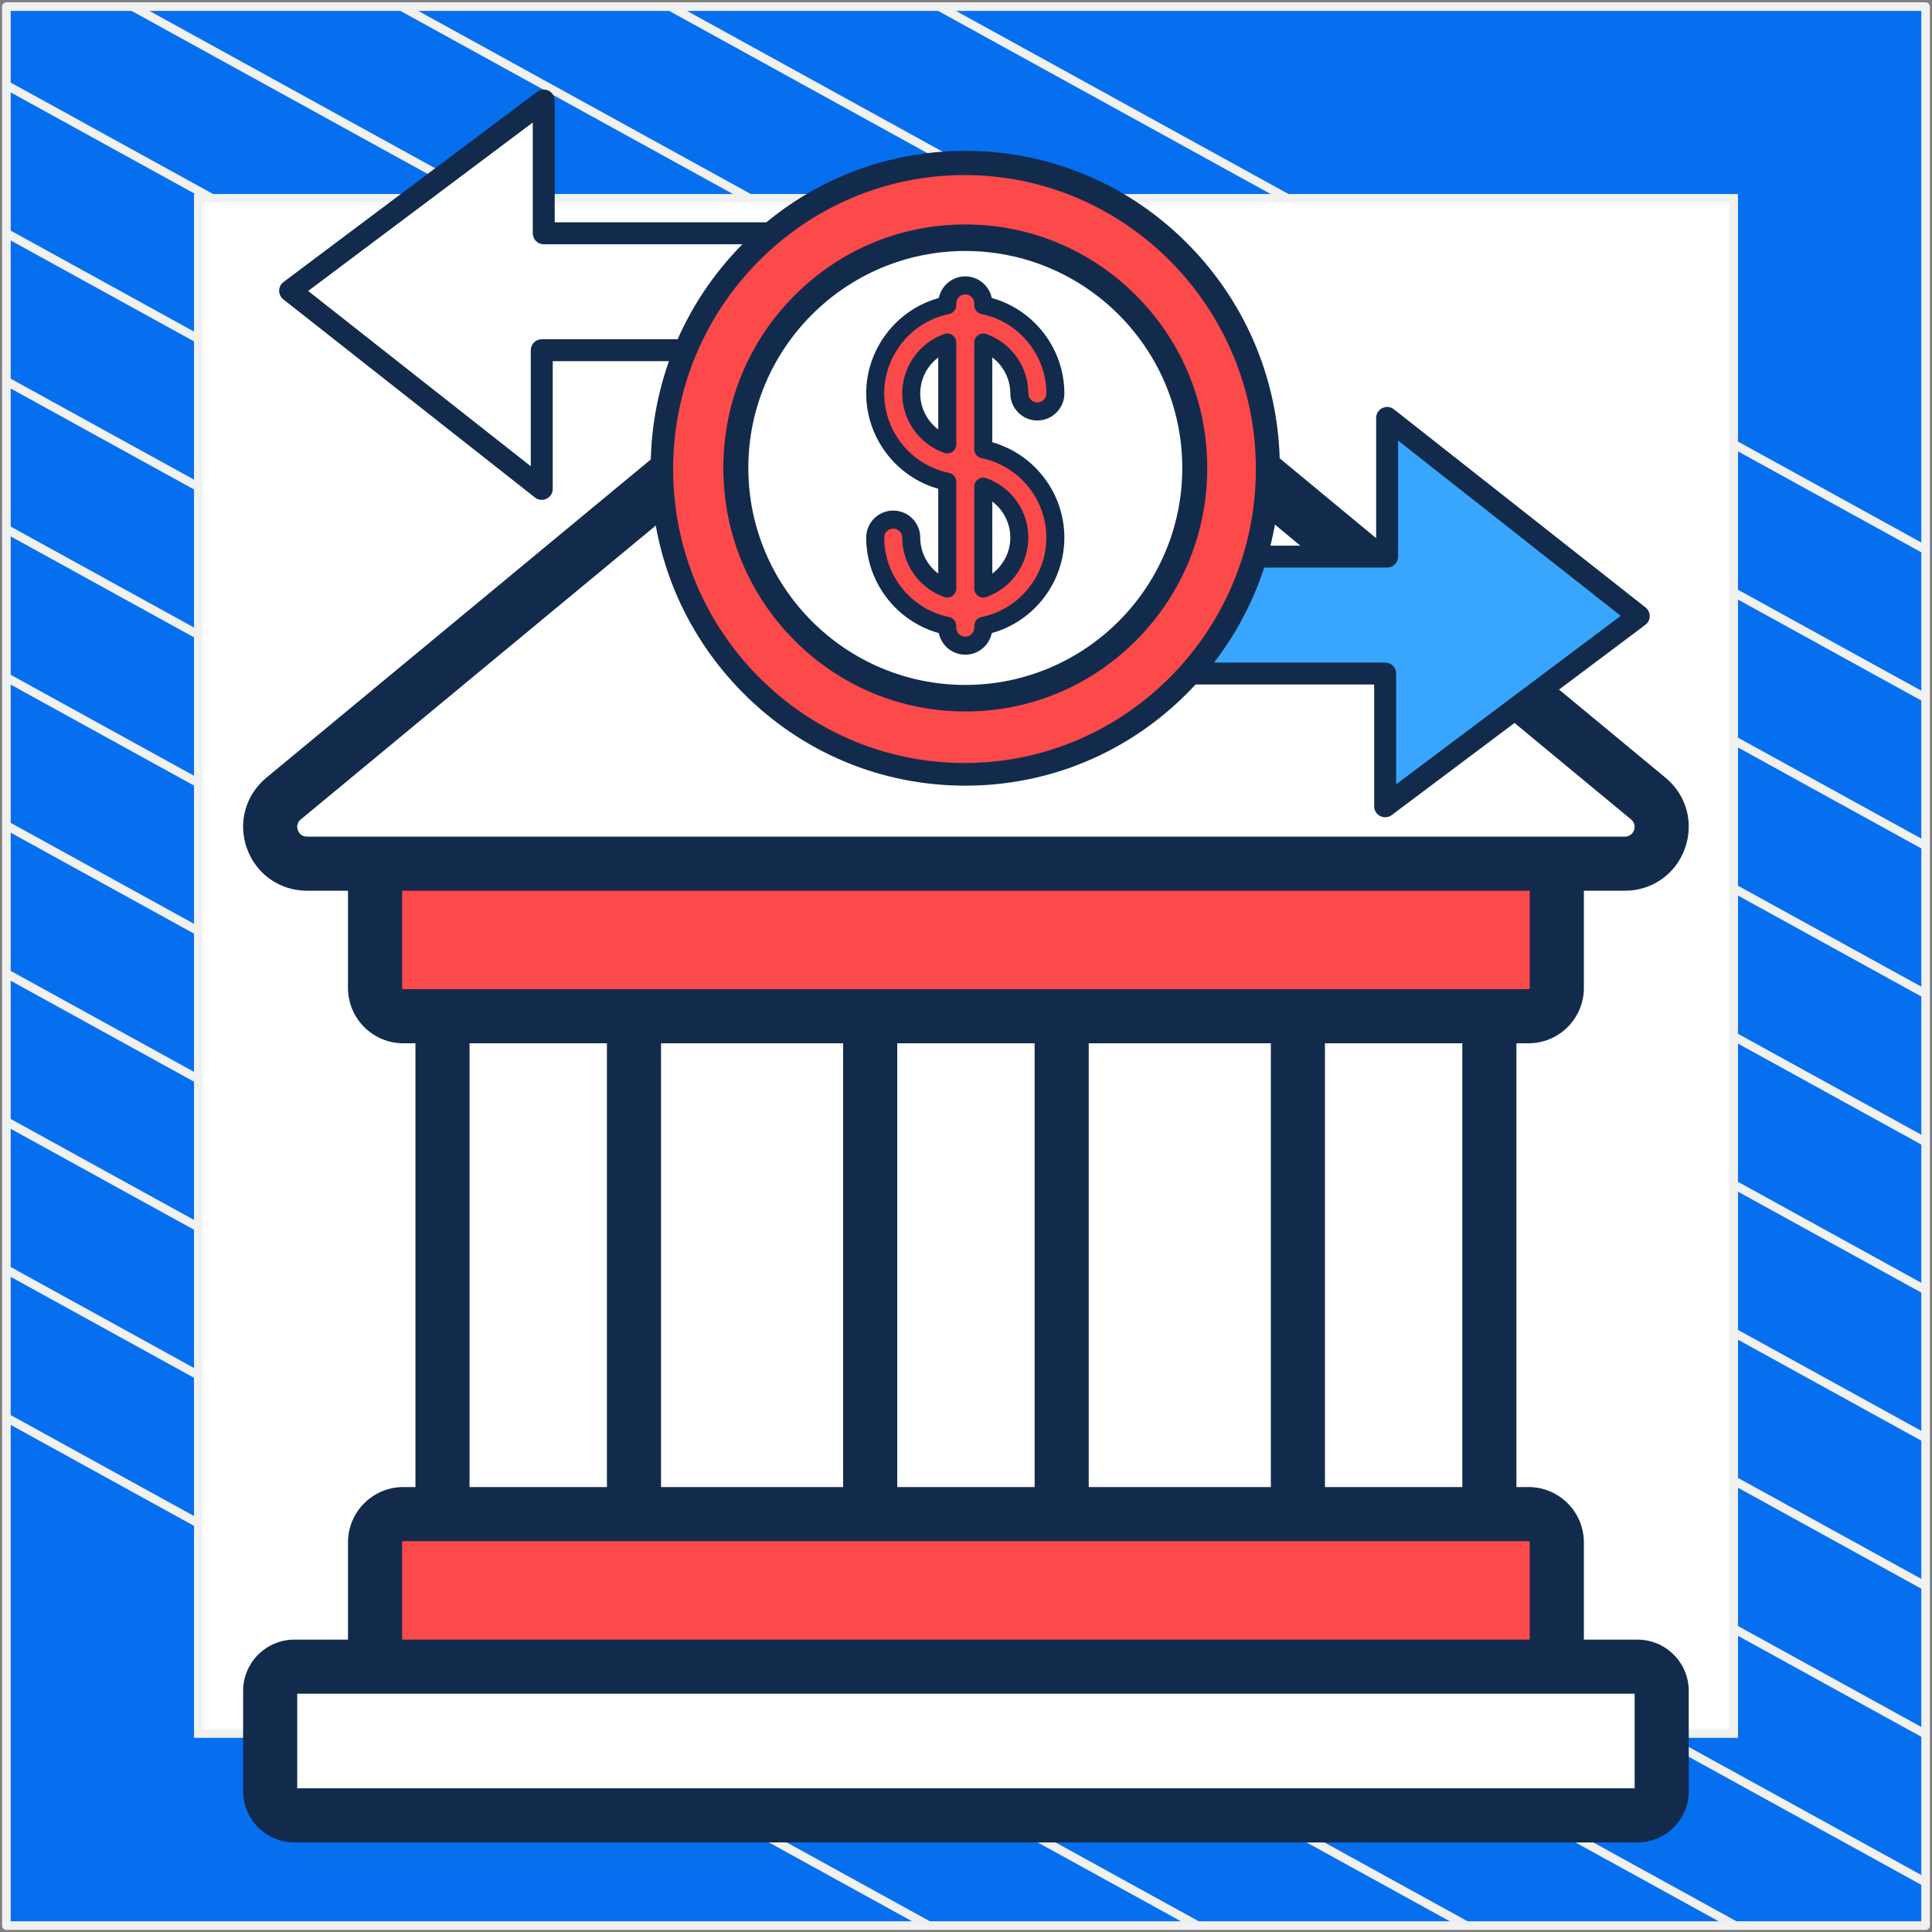 <?xml version="1.0" encoding="UTF-8"?> <svg xmlns="http://www.w3.org/2000/svg" width="302" height="302" viewBox="0 0 302 302" fill="none"><rect x="0" y="0" width="302" height="302" fill="#808080" stroke="none"/><path d="M301 1.038H1V301H301V1.038Z" fill="#056FEF" stroke="#F1F1F1" stroke-width="1.346" stroke-linejoin="round"></path><mask id="mask0_20_5713" style="mask-type:luminance" maskUnits="userSpaceOnUse" x="1" y="1" width="300" height="300"><path d="M301 1H1V300.962H301V1Z" fill="white"></path></mask><g mask="url(#mask0_20_5713)"><path d="M-285.023 64.085L219.795 342.085" stroke="#F1F1F1" stroke-width="1.346" stroke-miterlimit="10"></path><path d="M-263.955 52.544L240.932 330.581" stroke="#F1F1F1" stroke-width="1.346" stroke-miterlimit="10"></path><path d="M-242.82 41.04L261.998 319.04" stroke="#F1F1F1" stroke-width="1.346" stroke-miterlimit="10"></path><path d="M-221.682 29.536L283.136 307.536" stroke="#F1F1F1" stroke-width="1.346" stroke-miterlimit="10"></path><path d="M-200.546 18.032L304.272 296.032" stroke="#F1F1F1" stroke-width="1.346" stroke-miterlimit="10"></path><path d="M-179.41 6.528L325.408 284.528" stroke="#F1F1F1" stroke-width="1.346" stroke-miterlimit="10"></path><path d="M-158.273 -5.014L346.545 273.024" stroke="#F1F1F1" stroke-width="1.346" stroke-miterlimit="10"></path><path d="M-137.205 -16.517L367.613 261.483" stroke="#F1F1F1" stroke-width="1.346" stroke-miterlimit="10"></path><path d="M-116.069 -28.021L388.748 249.979" stroke="#F1F1F1" stroke-width="1.346" stroke-miterlimit="10"></path><path d="M-94.933 -39.525L409.886 238.475" stroke="#F1F1F1" stroke-width="1.346" stroke-miterlimit="10"></path><path d="M-73.796 -51.029L431.023 226.971" stroke="#F1F1F1" stroke-width="1.346" stroke-miterlimit="10"></path><path d="M-52.66 -62.533L452.158 215.467" stroke="#F1F1F1" stroke-width="1.346" stroke-miterlimit="10"></path><path d="M-31.591 -74.075L473.227 203.963" stroke="#F1F1F1" stroke-width="1.346" stroke-miterlimit="10"></path><path d="M-10.455 -85.579L494.363 192.422" stroke="#F1F1F1" stroke-width="1.346" stroke-miterlimit="10"></path></g><path d="M271 31H31V270.975H271V31Z" fill="white" stroke="#F1F1F1" stroke-width="1.346" stroke-miterlimit="10"></path><path d="M147.323 39.56L44.326 124.827C40.176 128.262 42.606 135.005 47.992 135.005H253.986C259.372 135.005 261.801 128.262 257.652 124.827L154.656 39.56C152.528 37.799 149.45 37.799 147.323 39.56Z" fill="white"></path><path d="M58.625 135.005V154.434C58.625 156.875 60.603 158.853 63.044 158.853H238.935C241.375 158.853 243.353 156.875 243.353 154.434V135.005H58.625Z" fill="#FC4949"></path><path d="M58.625 241.096V260.526H243.354V241.096C243.354 238.656 241.376 236.677 238.935 236.677H63.044C60.603 236.677 58.625 238.655 58.625 241.096Z" fill="#FC4949"></path><path d="M42.231 279.983V264.312C42.231 262.22 43.927 260.524 46.02 260.524H255.959C258.051 260.524 259.747 262.22 259.747 264.312V279.983C259.747 282.076 258.051 283.772 255.959 283.772H46.02C43.927 283.772 42.231 282.076 42.231 279.983Z" fill="white"></path><path d="M69.17 158.853H99.099V236.677H69.17V158.853Z" fill="white"></path><path d="M136.024 158.853H165.954V236.677H136.024V158.853Z" fill="white"></path><path d="M202.88 158.853H232.809V236.677H202.88V158.853Z" fill="white"></path><path d="M195.145 67.594L106.834 67.594L41.631 121.572C38.35 124.286 37.162 128.63 38.605 132.637C40.049 136.644 43.732 139.234 47.991 139.234H54.396V154.433C54.396 159.202 58.275 163.081 63.044 163.081H64.941V232.448H63.044C58.275 232.448 54.396 236.327 54.396 241.096V256.296H46.02C41.6 256.296 38.003 259.892 38.003 264.313V279.983C38.003 284.403 41.6 287.999 46.02 287.999H89.232V279.543H46.461V264.753H255.519V279.543L89.232 279.543V287.999L255.959 288C260.379 288 263.975 284.404 263.975 279.984V264.313C263.975 259.893 260.379 256.297 255.959 256.297H247.583V241.096C247.583 236.328 243.703 232.449 238.935 232.449H237.038V175.083H228.581V232.449H207.109V163.081H228.581V175.083H237.038V163.081H238.935C243.703 163.081 247.583 159.202 247.583 154.434V139.234H253.988C258.247 139.234 261.931 136.645 263.373 132.637C264.817 128.631 263.629 124.287 260.349 121.573L195.145 67.594ZM195.145 67.594C195.145 67.594 173.025 87.726 150.989 87.726C128.953 87.726 106.834 67.594 106.834 67.594L195.145 67.594ZM238.934 240.905C239.04 240.905 239.125 240.991 239.125 241.096V256.297H62.853V241.096C62.853 240.991 62.939 240.905 63.044 240.905H238.934ZM73.398 232.449V163.081H94.871V232.449H73.398ZM103.327 232.449V163.081H131.796V232.449H103.327ZM140.253 232.449V163.081H161.726V232.449H140.253ZM170.182 232.449V163.081H198.651V232.449H170.182ZM239.125 154.433C239.125 154.539 239.04 154.624 238.934 154.624H63.044C62.939 154.624 62.853 154.538 62.853 154.433V139.234H239.125V154.433ZM254.957 128.087C256.058 128.998 255.423 130.776 253.987 130.776H47.991C47.063 130.776 46.697 130.147 46.562 129.771C46.427 129.396 46.307 128.679 47.023 128.086L111.043 75.087C119.776 87.815 134.422 96.183 150.989 96.183C167.557 96.183 182.202 87.814 190.936 75.087L254.957 128.087Z" fill="#122B4D"></path><path d="M154.279 62.274C151.329 46.598 141.482 36.384 124.713 36.384H84.891V18.758C84.891 17.433 83.375 16.677 82.318 17.471L46.745 44.15C45.902 44.783 45.885 46.047 46.716 46.701C84.698 76.609 82.174 74.811 82.972 74.811C83.853 74.811 84.58 74.097 84.58 73.202V54.739H124.713C134.414 54.739 144.332 57.436 151.643 63.787C152.794 64.785 154.561 63.766 154.279 62.274Z" fill="white"></path><path d="M86.401 76.42V56.457H124.637C135.166 56.457 142.388 59.625 146.591 62.282C151.15 65.163 153.255 68.089 153.273 68.113C154.245 69.502 156.44 68.778 156.394 67.083C156.385 66.754 156.132 58.943 152.146 51.027C148.409 43.602 140.603 34.752 124.637 34.752L113.715 34.752V38.184L124.637 38.184C140.068 38.184 149.393 47.328 152.322 62.239C144.771 55.817 134.663 53.025 124.637 53.025H84.685C83.737 53.025 82.969 53.793 82.969 54.741V72.885L48.169 45.483L83.279 19.15V36.468C83.279 37.416 84.047 38.184 84.995 38.184L113.715 38.184V34.752L86.711 34.752V15.718C86.711 14.308 85.096 13.498 83.966 14.345L44.324 44.077C43.422 44.753 43.407 46.101 44.292 46.798L83.624 77.769C84.748 78.654 86.401 77.849 86.401 76.42Z" fill="#122B4D"></path><path d="M254.747 95.209L219.486 67.444C218.431 66.615 216.882 67.369 216.882 68.709V87.171H176.75C167.071 87.171 157.149 84.487 149.82 78.123C148.672 77.126 146.903 78.142 147.184 79.636C147.682 82.281 148.697 86.267 150.705 90.223C155.857 100.377 164.619 105.526 176.749 105.526H216.571V123.152C216.571 123.761 216.915 124.318 217.46 124.591C217.995 124.859 218.65 124.81 219.144 124.439L254.716 97.76C255.116 97.46 255.354 96.992 255.36 96.492C255.366 95.992 255.139 95.518 254.747 95.209Z" fill="#39A6FE"></path><path d="M257.223 94.953L217.89 63.982C216.769 63.1 215.113 63.898 215.113 65.331V85.294H187.411C186.463 85.294 185.694 86.062 185.694 87.01C185.694 87.958 186.463 88.726 187.411 88.726H216.828C217.776 88.726 218.545 87.958 218.545 87.01V68.866L253.345 96.268L218.235 122.601V105.283C218.235 104.335 217.467 103.567 216.519 103.567H176.877C161.446 103.567 152.121 94.423 149.192 79.512C150.212 80.38 151.45 81.322 152.917 82.261C163.459 89.008 174.425 88.726 180.661 88.726C181.609 88.726 182.377 87.958 182.377 87.01C182.377 86.062 181.609 85.294 180.661 85.294C175.795 85.294 164.998 85.838 154.923 79.469C150.364 76.588 148.259 73.662 148.241 73.638C147.269 72.249 145.074 72.973 145.12 74.668C145.129 74.997 145.382 82.808 149.367 90.724C153.105 98.148 160.911 106.999 176.876 106.999H214.802V126.033C214.802 127.445 216.419 128.252 217.548 127.406L257.19 97.674C257.616 97.355 257.87 96.855 257.876 96.322C257.883 95.788 257.641 95.282 257.223 94.953Z" fill="#122B4D"></path><path d="M121.594 81.427C121.594 80.969 121.372 80.54 120.998 80.277C120.624 80.013 120.146 79.947 119.715 80.1C115.786 81.494 113.146 85.227 113.146 89.391C113.146 93.554 115.786 97.287 119.715 98.681C119.868 98.736 120.027 98.762 120.186 98.762C120.473 98.762 120.757 98.674 120.998 98.504C121.372 98.241 121.594 97.812 121.594 97.354V81.427H121.594ZM118.778 95.018C117.039 93.71 115.962 91.638 115.962 89.391C115.962 87.143 117.039 85.071 118.778 83.763V95.018Z" fill="#122B4D"></path><path d="M150.661 120.63C176.893 120.63 198.157 99.365 198.157 73.134C198.157 46.902 176.893 25.638 150.661 25.638C124.43 25.638 103.165 46.902 103.165 73.134C103.165 99.365 124.43 120.63 150.661 120.63Z" fill="#FC4949"></path><path d="M113.302 73.133C113.302 91.655 126.78 107.029 144.465 109.981C146.481 110.317 148.55 110.493 150.662 110.493C154.322 110.493 157.857 109.967 161.198 108.984C165.073 107.849 168.687 106.102 171.926 103.854C172.39 103.533 172.846 103.202 173.295 102.859H173.298C174.358 102.048 175.374 101.184 176.34 100.269C177.255 99.404 178.124 98.492 178.947 97.538C181.016 95.141 182.786 92.48 184.198 89.61C184.35 89.301 184.497 88.989 184.64 88.678C186.81 83.943 188.02 78.678 188.02 73.132C188.02 52.501 171.294 35.775 150.662 35.775C130.028 35.775 113.302 52.501 113.302 73.133Z" fill="white"></path><path d="M153.703 70.236V53.541C156.981 54.703 159.335 57.833 159.335 61.505C159.335 63.06 160.596 64.321 162.151 64.321C163.706 64.321 164.967 63.06 164.967 61.505C164.967 54.705 160.122 49.016 153.703 47.708V47.424C153.703 45.869 152.442 44.608 150.887 44.608C149.332 44.608 148.071 45.869 148.071 47.424V47.708C141.652 49.016 136.807 54.705 136.807 61.505C136.807 68.304 141.652 73.993 148.071 75.302V91.997C144.793 90.834 142.439 87.704 142.439 84.033C142.439 82.478 141.178 81.217 139.623 81.217C138.067 81.217 136.807 82.478 136.807 84.033C136.807 90.833 141.652 96.522 148.071 97.83V98.113C148.071 99.668 149.332 100.929 150.887 100.929C152.442 100.929 153.703 99.668 153.703 98.113V97.83C160.122 96.522 164.967 90.833 164.967 84.033C164.967 77.233 160.122 71.544 153.703 70.236ZM142.439 61.505C142.439 57.833 144.793 54.703 148.071 53.541V69.468C144.793 68.306 142.439 65.176 142.439 61.505ZM153.703 91.997V76.069C156.981 77.232 159.335 80.362 159.335 84.033C159.335 87.704 156.981 90.834 153.703 91.997Z" fill="#FC4949"></path><path d="M143.848 84.033C143.848 81.704 141.953 79.809 139.623 79.809C137.294 79.809 135.399 81.704 135.399 84.033C135.399 91.005 140.112 97.118 146.749 98.96C147.142 100.885 148.848 102.338 150.888 102.338C152.927 102.338 154.634 100.885 155.027 98.96C161.664 97.118 166.376 91.005 166.376 84.033C166.376 77.092 161.704 71.001 155.112 69.131V55.877C156.85 57.185 157.928 59.258 157.928 61.505C157.928 63.834 159.823 65.729 162.152 65.729C164.481 65.729 166.376 63.834 166.376 61.505C166.376 54.533 161.664 48.42 155.027 46.578C154.634 44.654 152.927 43.201 150.888 43.201C148.848 43.201 147.142 44.654 146.749 46.578C140.112 48.42 135.399 54.533 135.399 61.505C135.399 68.446 140.072 74.537 146.664 76.407V89.661C144.925 88.353 143.848 86.281 143.848 84.033ZM148.353 73.922C142.479 72.725 138.215 67.503 138.215 61.505C138.215 55.507 142.479 50.285 148.353 49.087C149.009 48.954 149.48 48.377 149.48 47.708V47.425C149.48 46.648 150.111 46.017 150.888 46.017C151.664 46.017 152.296 46.648 152.296 47.425V47.708C152.296 48.377 152.767 48.954 153.422 49.088C159.297 50.285 163.56 55.507 163.56 61.505C163.56 62.281 162.928 62.913 162.152 62.913C161.375 62.913 160.744 62.281 160.744 61.505C160.744 57.341 158.104 53.608 154.174 52.214C153.744 52.061 153.265 52.127 152.891 52.391C152.518 52.655 152.296 53.084 152.296 53.541V70.236C152.296 70.905 152.767 71.482 153.422 71.616C159.297 72.813 163.56 78.035 163.56 84.033C163.56 90.031 159.297 95.254 153.422 96.451C152.767 96.584 152.296 97.161 152.296 97.83V98.114C152.296 98.89 151.664 99.522 150.888 99.522C150.111 99.522 149.48 98.89 149.48 98.114V97.83C149.48 97.161 149.009 96.584 148.353 96.451C142.479 95.254 138.215 90.031 138.215 84.033C138.215 83.257 138.847 82.625 139.623 82.625C140.4 82.625 141.032 83.257 141.032 84.033C141.032 88.197 143.672 91.93 147.601 93.324C148.032 93.477 148.511 93.411 148.884 93.147C149.257 92.883 149.48 92.454 149.48 91.997V75.302C149.48 74.633 149.009 74.056 148.353 73.922Z" fill="#122B4D"></path><path d="M149.479 53.541C149.479 53.084 149.257 52.655 148.884 52.391C148.51 52.127 148.031 52.061 147.601 52.214C143.671 53.608 141.031 57.341 141.031 61.505C141.031 65.668 143.671 69.402 147.601 70.796C147.754 70.85 147.913 70.877 148.071 70.877C148.359 70.877 148.643 70.789 148.884 70.619C149.257 70.355 149.48 69.926 149.48 69.469V53.541H149.479ZM146.663 67.133C144.925 65.824 143.847 63.752 143.847 61.505C143.847 59.257 144.925 57.185 146.663 55.877V67.133Z" fill="#122B4D"></path><path d="M152.891 93.147C153.132 93.317 153.417 93.405 153.704 93.405C153.862 93.405 154.021 93.378 154.175 93.324C158.104 91.93 160.744 88.197 160.744 84.033C160.744 79.87 158.104 76.136 154.175 74.743C153.744 74.59 153.265 74.656 152.892 74.919C152.518 75.183 152.296 75.612 152.296 76.07V91.997C152.296 92.454 152.518 92.883 152.891 93.147ZM155.112 78.406C156.85 79.714 157.928 81.786 157.928 84.033C157.928 86.281 156.85 88.353 155.112 89.661V78.406Z" fill="#122B4D"></path><path d="M177.632 46.234C170.489 39.044 160.992 35.085 150.89 35.085C140.789 35.085 131.291 39.044 124.148 46.234C117.005 53.423 113.071 62.981 113.071 73.149C113.071 83.316 117.005 92.874 124.148 100.064C131.291 107.253 140.788 111.212 150.89 111.212C160.992 111.212 170.489 107.253 177.632 100.064C184.775 92.874 188.709 83.316 188.709 73.149C188.709 62.981 184.775 53.423 177.632 46.234ZM150.89 108.663C131.434 108.663 115.605 92.731 115.605 73.149C115.605 53.566 131.434 37.635 150.89 37.635C170.347 37.635 186.176 53.566 186.176 73.149C186.176 92.731 170.347 108.663 150.89 108.663Z" fill="#122B4D"></path><path d="M176.594 47.445C169.728 40.579 160.6 36.798 150.89 36.798C141.181 36.798 132.052 40.579 125.187 47.445C118.321 54.31 114.54 63.439 114.54 73.148C114.54 82.858 118.321 91.986 125.187 98.852C132.052 105.717 141.181 109.498 150.89 109.498C160.6 109.498 169.728 105.717 176.594 98.852C183.459 91.986 187.24 82.858 187.24 73.148C187.24 63.439 183.459 54.31 176.594 47.445ZM150.89 107.064C132.189 107.064 116.975 91.849 116.975 73.148C116.975 54.447 132.189 39.233 150.89 39.233C169.591 39.233 184.806 54.447 184.806 73.148C184.806 91.849 169.591 107.064 150.89 107.064Z" fill="#122B4D"></path><path d="M185.656 38.116C176.368 28.745 164.019 23.584 150.883 23.584C137.748 23.584 125.399 28.745 116.111 38.116C106.823 47.486 101.708 59.945 101.708 73.198C101.708 86.45 106.823 98.909 116.111 108.279C125.399 117.65 137.748 122.811 150.883 122.811C164.018 122.811 176.368 117.65 185.655 108.279C194.943 98.909 200.059 86.45 200.059 73.198C200.059 59.945 194.944 47.486 185.656 38.116ZM150.883 119.488C125.584 119.488 105.002 98.722 105.002 73.198C105.002 47.673 125.584 26.907 150.883 26.907C176.183 26.907 196.765 47.673 196.765 73.198C196.765 98.722 176.183 119.488 150.883 119.488Z" fill="#122B4D"></path><path d="M185.284 38.493C176.064 29.19 163.805 24.067 150.766 24.067C137.726 24.067 125.467 29.19 116.247 38.493C107.027 47.795 101.949 60.163 101.949 73.318C101.949 86.474 107.027 98.842 116.247 108.144C125.467 117.446 137.726 122.569 150.766 122.569C163.805 122.569 176.064 117.446 185.284 108.144C194.504 98.842 199.582 86.474 199.582 73.318C199.582 60.163 194.504 47.795 185.284 38.493ZM150.766 119.271C125.651 119.271 105.219 98.657 105.219 73.318C105.219 47.98 125.651 27.366 150.766 27.366C175.88 27.366 196.312 47.98 196.312 73.318C196.312 98.657 175.88 119.271 150.766 119.271Z" fill="#122B4D"></path></svg> 